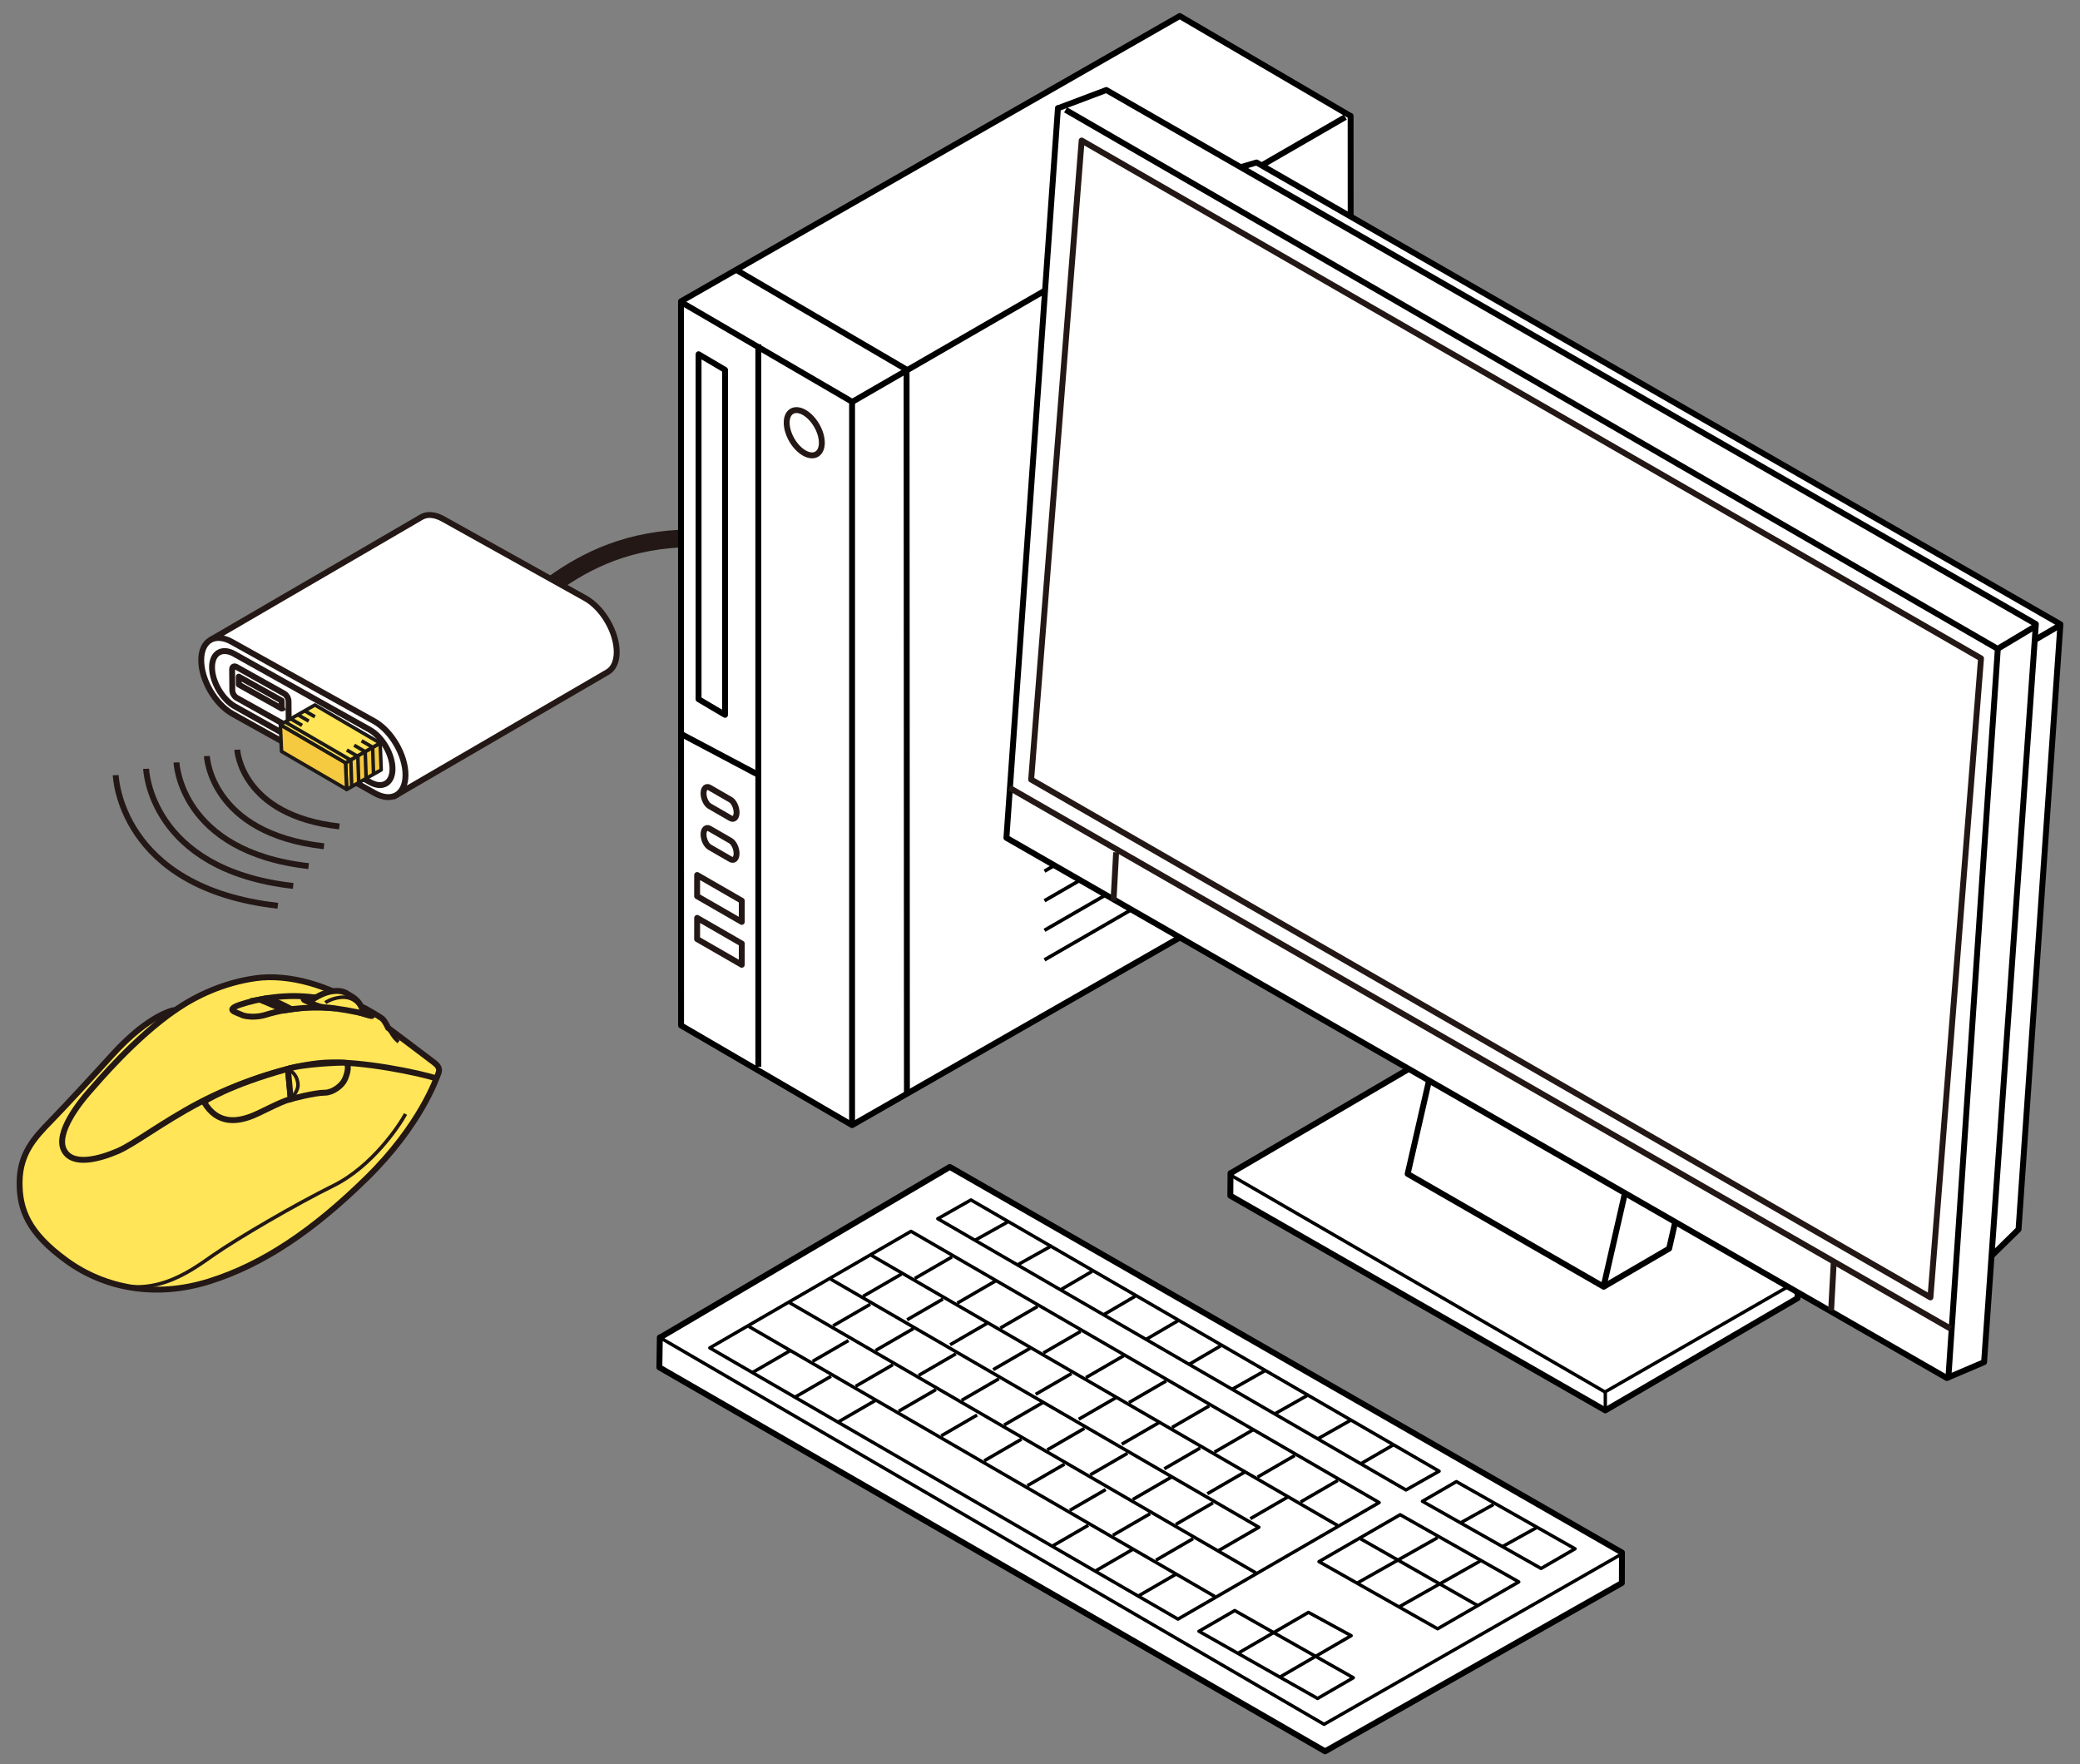 <?xml version="1.0" encoding="utf-8"?>
<!-- Generator: Adobe Illustrator 27.7.0, SVG Export Plug-In . SVG Version: 6.00 Build 0)  -->
<svg version="1.1" id="レイヤー_1" xmlns="http://www.w3.org/2000/svg" xmlns:xlink="http://www.w3.org/1999/xlink" x="0px"
	 y="0px" viewBox="0 0 250 212" enable-background="new 0 0 250 212" xml:space="preserve">
<rect x="0" y="0" width="250" height="212" fill="#808080" stroke="none"/>
<g>
	<path fill="none" stroke="#231815" stroke-width="2.126" stroke-linejoin="round" d="M126.209,106.409
		c14.321-11.746,6.105-26.172-22.243-37.17c-22.909-8.889-32.857-3.144-40.722,3.518"/>
	<g>
		<g>
			<g>
				<polygon fill="#FFFFFF" stroke="#000000" stroke-width="0.709" stroke-linejoin="round" points="81.858,123.238 81.849,36.22 
					141.797,1.927 162.312,13.935 162.333,13.923 162.374,100.898 102.415,135.22 				"/>
			</g>
			<polyline fill="none" stroke="#000000" stroke-width="0.709" stroke-linejoin="round" points="161.692,14.075 102.435,48.295 
				81.878,36.315 			"/>
			
				<line fill="none" stroke="#000000" stroke-width="0.709" stroke-linejoin="round" x1="102.413" y1="48.171" x2="102.413" y2="134.993"/>
		</g>
		<polygon fill="#FFFFFF" stroke="#231815" stroke-width="0.709" stroke-linejoin="round" points="89.153,115.948 89.157,113.404 
			83.792,110.313 83.787,112.857 		"/>
		<polygon fill="#FFFFFF" stroke="#231815" stroke-width="0.709" stroke-linejoin="round" points="89.153,110.795 89.157,108.251 
			83.792,105.161 83.787,107.704 		"/>
		
			<line fill="none" stroke="#000000" stroke-width="0.709" stroke-linejoin="round" x1="91.146" y1="41.381" x2="91.146" y2="128.205"/>
		
			<line fill="none" stroke="#000000" stroke-width="0.709" stroke-linejoin="round" x1="91.146" y1="93.121" x2="81.866" y2="88.208"/>
		<polyline fill="none" stroke="#000000" stroke-width="0.709" stroke-linejoin="round" points="88.428,32.4 108.942,44.408 
			108.964,44.396 109.005,131.371 		"/>
		<polygon fill="#FFFFFF" stroke="#000000" stroke-width="0.709" stroke-linejoin="round" points="87.144,85.911 83.963,84.032 
			83.963,42.573 87.144,44.451 		"/>
		<path fill="#FFFFFF" stroke="#231815" stroke-width="0.709" stroke-linejoin="round" d="M95.175,49.426
			c0.827-0.477,2.166,0.291,2.989,1.716c0.823,1.425,0.82,2.966-0.007,3.444c-0.827,0.477-2.166-0.291-2.989-1.716
			C94.345,51.445,94.348,49.903,95.175,49.426z"/>
		<path fill="none" stroke="#231815" stroke-width="0.709" stroke-miterlimit="10" d="M85.286,101.811l2.519,1.454
			c0.399,0.232,0.726-0.079,0.726-0.691l0,0c0-0.612-0.327-1.303-0.726-1.535l-2.519-1.454c-0.399-0.232-0.726,0.079-0.726,0.691
			l0,0C84.56,100.889,84.887,101.579,85.286,101.811z"/>
		<path fill="none" stroke="#231815" stroke-width="0.709" stroke-miterlimit="10" d="M85.286,96.882l2.519,1.454
			c0.399,0.232,0.726-0.079,0.726-0.691l0,0c0-0.612-0.327-1.303-0.726-1.535l-2.519-1.454c-0.399-0.232-0.726,0.079-0.726,0.691
			l0,0C84.56,95.96,84.887,96.65,85.286,96.882z"/>
		<g>
			
				<line fill="none" stroke="#000000" stroke-width="0.425" stroke-linejoin="round" x1="149.812" y1="101.341" x2="125.54" y2="115.357"/>
			
				<line fill="none" stroke="#000000" stroke-width="0.425" stroke-linejoin="round" x1="149.812" y1="97.787" x2="125.54" y2="111.803"/>
			
				<line fill="none" stroke="#000000" stroke-width="0.425" stroke-linejoin="round" x1="149.812" y1="94.233" x2="125.54" y2="108.25"/>
			
				<line fill="none" stroke="#000000" stroke-width="0.425" stroke-linejoin="round" x1="149.812" y1="90.68" x2="125.54" y2="104.696"/>
			
				<line fill="none" stroke="#000000" stroke-width="0.425" stroke-linejoin="round" x1="149.812" y1="87.126" x2="125.54" y2="101.142"/>
		</g>
	</g>
	<g>
		<path fill="#FFE557" stroke="#231815" stroke-width="0.709" stroke-miterlimit="10" d="M13.467,126.799
			c-1.747,1.929-5.431,5.939-7.374,7.93c-1.943,1.991-3.687,3.882-3.737,7.266c-0.05,3.384,1.046,6.171,5.63,9.506
			c4.584,3.334,10.712,4.529,17.19,2.488s12.506-6.121,18.934-12.442s8.321-11.87,8.595-12.591c0.274-0.722-0.349-1.095-0.648-1.344
			c-0.299-0.249-5.407-4.071-5.407-4.071s-0.348-0.806-0.697-1.104s-2.043-1.244-2.043-1.244c-0.299-0.199-0.598-0.199-0.598-0.199
			c-3.587-2.538-8.62-3.981-12.556-3.434c-3.936,0.547-7.253,2.158-9.616,3.782C21.14,121.342,18.107,121.677,13.467,126.799z"/>
		<path fill="none" stroke="#231815" stroke-width="0.709" stroke-miterlimit="10" d="M52.454,129.612
			c-1.967-0.656-9.092-2.149-13.377-1.901c-4.285,0.249-10.712,2.488-15.147,4.827c-4.434,2.339-7.823,4.977-9.816,5.823
			c-1.993,0.846-5.381,1.891-6.427-0.149c-1.046-2.04,1.893-5.723,2.99-6.967s5.58-6.569,10.463-9.904"/>
		<path fill="#FFE557" stroke="#231815" stroke-width="0.709" stroke-miterlimit="10" d="M34.608,128.458l0.334,3.633
			c-1.329,0.315-3.737,1.742-5.007,2.165c-1.271,0.423-3.762,1.045-5.431-1.841C24.503,132.415,27.457,130.422,34.608,128.458z"/>
		<path fill="none" stroke="#231815" stroke-width="0.709" stroke-miterlimit="10" d="M37.426,120.56c0,0-0.508-0.197-0.774-0.33
			c-0.266-0.133-0.249-0.398,0.166-0.398s1.594,0.033,1.594,0.033L37.426,120.56z"/>
		<path fill="none" stroke="#231815" stroke-width="0.709" stroke-miterlimit="10" d="M43.397,121.747c0,0,0.928,0.308,1.21,0.357
			c0.282,0.05-0.017-0.232-0.498-0.498c-0.482-0.265-0.88-0.514-0.88-0.514L43.397,121.747z"/>
		<path fill="none" stroke="#231815" stroke-width="0.709" stroke-miterlimit="10" d="M40.373,121.202
			c-2.355-0.209-5.432-0.184-8.496,0.774c0,0-1.299,0.431-2.645,0.066l-0.843-0.353c-0.81-0.311-0.533-0.608,0.473-0.946
			c2.126-0.713,5.647-1.377,9.049-0.839"/>
		<path fill="#FFFFFF" stroke="#231815" stroke-width="0.709" stroke-miterlimit="10" d="M31.208,120.127
			c0,0,1.82,0.737,2.982,1.305l0.866-0.131c0,0-1.876-1.022-2.976-1.331L31.208,120.127z"/>
		<path fill="none" stroke="#231815" stroke-width="0.425" stroke-miterlimit="10" d="M46.65,123.541
			c0.333,0.571,0.698,1.235,1.263,1.666"/>
		<g>
			<path fill="#FFE557" stroke="#231815" stroke-width="0.709" stroke-miterlimit="10" d="M42.382,119.815l-0.88-0.531
				c-0.332-0.149-0.963-0.315-2.01-0.066c-1.046,0.249-2.358,1.178-2.358,1.178s0.98,0.614,1.86,0.664
				c1.543,0.087,3.87,0.564,4.667,0.747C43.661,121.806,43.578,120.595,42.382,119.815z"/>
			<path fill="none" stroke="#231815" stroke-width="0.425" stroke-miterlimit="10" d="M43.585,121.428
				c-0.379-0.81-1.227-1.768-2.764-1.554c-1.071,0.149-1.719,0.622-1.719,0.622"/>
		</g>
		<g>
			<path fill="#FFE557" stroke="#231815" stroke-width="0.709" stroke-miterlimit="10" d="M34.608,128.458l0.334,3.633
				c0,0,2.79-0.763,4.111-0.771c0.934-0.006,2.018-0.821,2.367-1.543c0.349-0.722,0.676-2.031-0.024-2.058
				C40.695,127.692,36.267,127.886,34.608,128.458z"/>
			<path fill="none" stroke="#231815" stroke-width="0.425" stroke-miterlimit="10" d="M34.613,128.513
				c0.678,0.294,1.151,0.965,1.201,1.811c0.05,0.846-0.872,1.767-0.872,1.767"/>
		</g>
		<path fill="none" stroke="#231815" stroke-width="0.425" stroke-miterlimit="10" d="M48.743,133.883
			c-0.747,1.393-4.036,6.32-8.67,8.61c-4.634,2.289-11.51,6.32-14.449,8.361c-2.94,2.04-7.692,5.716-14.21,2.609"/>
	</g>
	<g>
		<g>
			<path fill="#FFFFFF" stroke="#231815" stroke-width="0.709" d="M47.251,95.774l25.764-14.993
				c0.683-0.389,1.107-1.226,1.109-2.419l0,0c0.004-2.371-1.661-5.254-3.722-6.436l-17.095-9.53
				c-1.031-0.593-1.966-0.646-2.642-0.255L25.296,76.911"/>
			<path fill="#FFFFFF" stroke="#231815" stroke-width="0.709" d="M48.739,93.14c0.006-2.373-1.66-5.255-3.719-6.439l-17.097-9.527
				c-2.059-1.183-3.735-0.215-3.738,2.155l0,0c-0.006,2.373,1.662,5.254,3.718,6.437l17.099,9.533
				C47.064,96.477,48.736,95.511,48.739,93.14L48.739,93.14z"/>
			<path fill="#FFFFFF" stroke="#231815" stroke-width="0.709" d="M47.177,92.414c0.005-1.729-1.21-3.831-2.71-4.694l-16.259-9.105
				c-1.5-0.862-2.722-0.157-2.724,1.571l0,0c-0.005,1.73,1.211,3.83,2.709,4.692l16.261,9.109
				C45.956,94.847,47.176,94.143,47.177,92.414L47.177,92.414z"/>
		</g>
		<g>
			<g>
				<path fill="none" stroke="#231815" stroke-width="0.709" stroke-linejoin="round" d="M37.932,88.499
					c0.004,0.332,0.241,0.733,0.531,0.895l5.729,3.201c0.291,0.162,0.523,0.025,0.52-0.308l-0.025-2.514
					c-0.003-0.332-0.24-0.733-0.531-0.895l-5.729-3.2c-0.291-0.162-0.522-0.024-0.52,0.308L37.932,88.499z"/>
				<polygon fill="none" stroke="#231815" stroke-width="0.709" stroke-linejoin="round" points="38.708,86.849 43.861,89.729 
					43.871,90.683 38.718,87.804 				"/>
			</g>
			
				<line fill="none" stroke="#231815" stroke-width="0.709" stroke-linejoin="round" x1="43.859" y1="90.673" x2="44.232" y2="90.532"/>
		</g>
		<g>
			<g>
				<path fill="none" stroke="#231815" stroke-width="0.709" stroke-linejoin="round" d="M27.922,82.972
					c0.004,0.333,0.241,0.734,0.531,0.896l5.729,3.201c0.291,0.162,0.523,0.024,0.52-0.308l-0.024-2.514
					c-0.003-0.332-0.241-0.733-0.531-0.895l-5.729-3.2c-0.29-0.162-0.522-0.025-0.519,0.308L27.922,82.972z"/>
				<polygon fill="none" stroke="#231815" stroke-width="0.709" stroke-linejoin="round" points="28.698,81.322 33.851,84.201 
					33.86,85.156 28.707,82.277 				"/>
			</g>
			<path fill="none" stroke="#231815" stroke-width="0.25" stroke-linejoin="round" d="M29.443,82.738"/>
			
				<line fill="none" stroke="#231815" stroke-width="0.709" stroke-linejoin="round" x1="33.849" y1="85.146" x2="34.222" y2="85.004"/>
		</g>
	</g>
	<g>
		<g>
			<polygon fill="#F5CA40" stroke="#1D1916" stroke-width="0.425" stroke-linejoin="round" points="41.661,94.884 45.816,92.523 
				45.692,89.309 41.538,91.669 			"/>
			<polygon fill="#F5CA40" stroke="#1D1916" stroke-width="0.425" stroke-linejoin="round" points="33.835,90.308 41.667,94.866 
				41.529,91.66 33.697,87.101 			"/>
			<polygon fill="#FFE557" stroke="#1D1916" stroke-width="0.425" stroke-linejoin="round" points="45.687,89.302 41.529,91.673 
				33.692,87.094 37.85,84.724 			"/>
		</g>
		<polyline fill="none" stroke="#1D1916" stroke-width="0.425" stroke-linejoin="round" points="43.121,94.137 43.01,90.909 
			41.683,90.137 		"/>
		<polyline fill="none" stroke="#1D1916" stroke-width="0.425" stroke-linejoin="round" points="42.276,94.583 42.165,91.356 
			34.267,86.766 		"/>
		<polyline fill="none" stroke="#1D1916" stroke-width="0.425" stroke-linejoin="round" points="44.005,93.564 43.894,90.336 
			42.567,89.564 		"/>
		<polyline fill="none" stroke="#1D1916" stroke-width="0.425" stroke-linejoin="round" points="44.898,93.033 44.786,89.805 
			43.46,89.033 		"/>
		<g>
			
				<line fill="none" stroke="#1D1916" stroke-width="0.425" stroke-linejoin="round" x1="36.309" y1="87.183" x2="34.982" y2="86.41"/>
			
				<line fill="none" stroke="#1D1916" stroke-width="0.425" stroke-linejoin="round" x1="37.106" y1="86.66" x2="35.779" y2="85.888"/>
			
				<line fill="none" stroke="#1D1916" stroke-width="0.425" stroke-linejoin="round" x1="37.849" y1="86.142" x2="36.522" y2="85.37"/>
		</g>
	</g>
	<g>
		<g>
			<polygon fill="#FFFFFF" stroke="#000000" stroke-width="0.709" stroke-linejoin="round" points="194.937,190.25 194.95,186.587 
				114.159,140.245 79.336,160.744 79.306,160.728 79.252,164.335 159.267,210.475 			"/>
		</g>
		<polyline fill="none" stroke="#000000" stroke-width="0.4" stroke-linejoin="round" points="194.95,186.743 159.143,207.232 
			79.377,160.786 		"/>
		<polygon fill="none" stroke="#000000" stroke-width="0.4" stroke-linejoin="round" points="158.528,187.677 172.79,195.75 
			182.548,190.113 168.287,182.039 		"/>
		
			<line fill="none" stroke="#000000" stroke-width="0.4" stroke-linejoin="round" x1="177.614" y1="192.964" x2="163.532" y2="184.935"/>
		
			<line fill="none" stroke="#000000" stroke-width="0.4" stroke-linejoin="round" x1="172.771" y1="184.805" x2="163.023" y2="190.315"/>
		<polygon fill="none" stroke="#000000" stroke-width="0.4" stroke-linejoin="round" points="144.102,196.05 158.364,204.125 
			162.664,201.633 148.403,193.558 		"/>
		<polyline fill="none" stroke="#000000" stroke-width="0.4" stroke-linejoin="round" points="148.72,198.739 157.268,193.776 
			162.401,196.578 153.853,201.541 		"/>
		
			<line fill="none" stroke="#000000" stroke-width="0.4" stroke-linejoin="round" x1="177.904" y1="187.607" x2="168.155" y2="193.117"/>
		<polygon fill="none" stroke="#000000" stroke-width="0.4" stroke-linejoin="round" points="170.963,180.426 185.225,188.5 
			189.308,186.136 175.047,178.061 		"/>
		
			<line fill="none" stroke="#000000" stroke-width="0.4" stroke-linejoin="round" x1="179.518" y1="180.806" x2="175.458" y2="183.064"/>
		
			<line fill="none" stroke="#000000" stroke-width="0.4" stroke-linejoin="round" x1="184.651" y1="183.608" x2="180.59" y2="185.866"/>
		<polygon fill="none" stroke="#000000" stroke-width="0.4" stroke-linejoin="round" points="85.31,161.991 141.583,194.589 
			165.768,180.58 109.496,147.98 		"/>
		<polygon fill="none" stroke="#000000" stroke-width="0.4" stroke-linejoin="round" points="112.712,146.468 168.985,179.067 
			172.973,176.809 116.701,144.209 		"/>
		
			<line fill="none" stroke="#000000" stroke-width="0.4" stroke-linejoin="round" x1="146.021" y1="191.873" x2="89.999" y2="159.416"/>
		
			<line fill="none" stroke="#000000" stroke-width="0.4" stroke-linejoin="round" x1="150.935" y1="189.024" x2="94.914" y2="156.57"/>
		<polyline fill="none" stroke="#000000" stroke-width="0.4" stroke-linejoin="round" points="99.829,153.722 151.309,183.547 
			146.492,186.336 		"/>
		
			<line fill="none" stroke="#000000" stroke-width="0.4" stroke-linejoin="round" x1="160.765" y1="183.331" x2="104.743" y2="150.875"/>
		<g>
			<g>
				
					<line fill="none" stroke="#000000" stroke-width="0.4" stroke-linejoin="round" x1="141.308" y1="189.208" x2="136.838" y2="191.797"/>
				
					<line fill="none" stroke="#000000" stroke-width="0.4" stroke-linejoin="round" x1="136.135" y1="186.212" x2="131.667" y2="188.8"/>
				
					<line fill="none" stroke="#000000" stroke-width="0.4" stroke-linejoin="round" x1="130.803" y1="183.309" x2="126.493" y2="185.805"/>
			</g>
			<g>
				
					<line fill="none" stroke="#000000" stroke-width="0.4" stroke-linejoin="round" x1="105.221" y1="168.303" x2="100.753" y2="170.893"/>
				
					<line fill="none" stroke="#000000" stroke-width="0.4" stroke-linejoin="round" x1="99.889" y1="165.4" x2="95.581" y2="167.894"/>
			</g>
			<g>
				
					<line fill="none" stroke="#000000" stroke-width="0.4" stroke-linejoin="round" x1="94.938" y1="162.345" x2="90.47" y2="164.933"/>
			</g>
		</g>
		<g>
			<g>
				
					<line fill="none" stroke="#000000" stroke-width="0.4" stroke-linejoin="round" x1="143.401" y1="184.917" x2="138.932" y2="187.508"/>
				
					<line fill="none" stroke="#000000" stroke-width="0.4" stroke-linejoin="round" x1="138.229" y1="181.921" x2="133.759" y2="184.511"/>
				
					<line fill="none" stroke="#000000" stroke-width="0.4" stroke-linejoin="round" x1="132.895" y1="179.018" x2="128.587" y2="181.514"/>
			</g>
			<g>
				
					<line fill="none" stroke="#000000" stroke-width="0.4" stroke-linejoin="round" x1="127.945" y1="175.965" x2="123.476" y2="178.553"/>
				
					<line fill="none" stroke="#000000" stroke-width="0.4" stroke-linejoin="round" x1="122.771" y1="172.966" x2="118.302" y2="175.557"/>
				
					<line fill="none" stroke="#000000" stroke-width="0.4" stroke-linejoin="round" x1="117.438" y1="170.064" x2="113.13" y2="172.56"/>
			</g>
			<g>
				
					<line fill="none" stroke="#000000" stroke-width="0.4" stroke-linejoin="round" x1="112.487" y1="167.009" x2="108.018" y2="169.599"/>
				
					<line fill="none" stroke="#000000" stroke-width="0.4" stroke-linejoin="round" x1="107.316" y1="164.012" x2="102.847" y2="166.602"/>
				
					<line fill="none" stroke="#000000" stroke-width="0.4" stroke-linejoin="round" x1="101.982" y1="161.109" x2="97.673" y2="163.605"/>
			</g>
		</g>
		<g>
			<g>
				
					<line fill="none" stroke="#000000" stroke-width="0.4" stroke-linejoin="round" x1="145.796" y1="180.615" x2="141.327" y2="183.203"/>
				
					<line fill="none" stroke="#000000" stroke-width="0.4" stroke-linejoin="round" x1="140.785" y1="177.525" x2="136.154" y2="180.208"/>
			</g>
			<g>
				
					<line fill="none" stroke="#000000" stroke-width="0.4" stroke-linejoin="round" x1="135.512" y1="174.657" x2="131.043" y2="177.247"/>
				
					<line fill="none" stroke="#000000" stroke-width="0.4" stroke-linejoin="round" x1="130.34" y1="171.66" x2="125.87" y2="174.251"/>
				
					<line fill="none" stroke="#000000" stroke-width="0.4" stroke-linejoin="round" x1="125.329" y1="168.571" x2="120.698" y2="171.254"/>
			</g>
			<g>
				
					<line fill="none" stroke="#000000" stroke-width="0.4" stroke-linejoin="round" x1="120.055" y1="165.703" x2="115.585" y2="168.293"/>
				
					<line fill="none" stroke="#000000" stroke-width="0.4" stroke-linejoin="round" x1="114.884" y1="162.706" x2="110.414" y2="165.296"/>
				
					<line fill="none" stroke="#000000" stroke-width="0.4" stroke-linejoin="round" x1="109.791" y1="159.663" x2="105.24" y2="162.3"/>
			</g>
			<g>
				
					<line fill="none" stroke="#000000" stroke-width="0.4" stroke-linejoin="round" x1="104.6" y1="156.748" x2="100.13" y2="159.338"/>
			</g>
		</g>
		<g>
			<g>
				
					<line fill="none" stroke="#000000" stroke-width="0.4" stroke-linejoin="round" x1="160.789" y1="177.922" x2="156.32" y2="180.512"/>
				
					<line fill="none" stroke="#000000" stroke-width="0.4" stroke-linejoin="round" x1="155.618" y1="174.925" x2="151.149" y2="177.516"/>
				
					<line fill="none" stroke="#000000" stroke-width="0.4" stroke-linejoin="round" x1="150.607" y1="171.836" x2="145.975" y2="174.517"/>
			</g>
			<g>
				
					<line fill="none" stroke="#000000" stroke-width="0.4" stroke-linejoin="round" x1="145.334" y1="168.967" x2="140.865" y2="171.556"/>
				
					<line fill="none" stroke="#000000" stroke-width="0.4" stroke-linejoin="round" x1="140.16" y1="165.97" x2="135.691" y2="168.561"/>
				
					<line fill="none" stroke="#000000" stroke-width="0.4" stroke-linejoin="round" x1="135.069" y1="162.928" x2="130.52" y2="165.564"/>
			</g>
			<g>
				
					<line fill="none" stroke="#000000" stroke-width="0.4" stroke-linejoin="round" x1="129.877" y1="160.013" x2="125.407" y2="162.602"/>
				
					<line fill="none" stroke="#000000" stroke-width="0.4" stroke-linejoin="round" x1="124.704" y1="157.016" x2="120.235" y2="159.605"/>
				
					<line fill="none" stroke="#000000" stroke-width="0.4" stroke-linejoin="round" x1="119.773" y1="153.88" x2="115.062" y2="156.61"/>
			</g>
			<g>
				
					<line fill="none" stroke="#000000" stroke-width="0.4" stroke-linejoin="round" x1="114.421" y1="151.058" x2="109.951" y2="153.649"/>
			</g>
		</g>
		<g>
			<g>
				
					<line fill="none" stroke="#000000" stroke-width="0.4" stroke-linejoin="round" x1="167.465" y1="173.651" x2="163.559" y2="175.914"/>
				
					<line fill="none" stroke="#000000" stroke-width="0.4" stroke-linejoin="round" x1="162.284" y1="170.715" x2="158.388" y2="172.918"/>
				
					<line fill="none" stroke="#000000" stroke-width="0.4" stroke-linejoin="round" x1="157.273" y1="167.626" x2="153.214" y2="169.92"/>
			</g>
			<g>
				
					<line fill="none" stroke="#000000" stroke-width="0.4" stroke-linejoin="round" x1="152" y1="164.757" x2="148.104" y2="166.959"/>
				
					<line fill="none" stroke="#000000" stroke-width="0.4" stroke-linejoin="round" x1="146.717" y1="161.745" x2="142.931" y2="163.963"/>
				
					<line fill="none" stroke="#000000" stroke-width="0.4" stroke-linejoin="round" x1="141.626" y1="158.703" x2="137.759" y2="160.966"/>
			</g>
			<g>
				
					<line fill="none" stroke="#000000" stroke-width="0.4" stroke-linejoin="round" x1="136.434" y1="155.788" x2="132.647" y2="158.005"/>
				
					<line fill="none" stroke="#000000" stroke-width="0.4" stroke-linejoin="round" x1="131.261" y1="152.791" x2="127.474" y2="155.008"/>
				
					<line fill="none" stroke="#000000" stroke-width="0.4" stroke-linejoin="round" x1="126.434" y1="149.702" x2="122.302" y2="152.012"/>
			</g>
			<g>
				
					<line fill="none" stroke="#000000" stroke-width="0.4" stroke-linejoin="round" x1="121.081" y1="146.879" x2="117.191" y2="149.051"/>
			</g>
		</g>
		<g>
			<g>
				
					<line fill="none" stroke="#000000" stroke-width="0.4" stroke-linejoin="round" x1="154.751" y1="179.928" x2="150.281" y2="182.517"/>
				
					<line fill="none" stroke="#000000" stroke-width="0.4" stroke-linejoin="round" x1="149.58" y1="176.932" x2="145.11" y2="179.52"/>
				
					<line fill="none" stroke="#000000" stroke-width="0.4" stroke-linejoin="round" x1="144.246" y1="174.027" x2="139.936" y2="176.524"/>
			</g>
			<g>
				
					<line fill="none" stroke="#000000" stroke-width="0.4" stroke-linejoin="round" x1="139.296" y1="170.973" x2="134.826" y2="173.562"/>
				
					<line fill="none" stroke="#000000" stroke-width="0.4" stroke-linejoin="round" x1="134.122" y1="167.977" x2="129.653" y2="170.565"/>
				
					<line fill="none" stroke="#000000" stroke-width="0.4" stroke-linejoin="round" x1="128.789" y1="165.073" x2="124.48" y2="167.569"/>
			</g>
			<g>
				
					<line fill="none" stroke="#000000" stroke-width="0.4" stroke-linejoin="round" x1="123.838" y1="162.019" x2="119.369" y2="164.608"/>
				
					<line fill="none" stroke="#000000" stroke-width="0.4" stroke-linejoin="round" x1="118.666" y1="159.022" x2="114.196" y2="161.612"/>
				
					<line fill="none" stroke="#000000" stroke-width="0.4" stroke-linejoin="round" x1="113.333" y1="156.119" x2="109.024" y2="158.614"/>
			</g>
		</g>
		
			<line fill="none" stroke="#000000" stroke-width="0.4" stroke-linejoin="round" x1="108.335" y1="153.129" x2="103.746" y2="155.787"/>
	</g>
	<g>
		<g>
			<polygon fill="#FFFFFF" stroke="#000000" stroke-width="0.709" stroke-linejoin="round" points="216.055,156.014 
				216.063,153.873 170.484,127.789 147.914,140.995 147.899,140.987 147.875,143.697 192.943,169.504 			"/>
			<polyline fill="none" stroke="#000000" stroke-width="0.4" stroke-linejoin="round" points="215.884,154.071 192.905,167.289 
				147.798,141.158 			"/>
			
				<line fill="none" stroke="#000000" stroke-width="0.4" stroke-linejoin="round" x1="192.945" y1="167.366" x2="192.945" y2="169.426"/>
		</g>
		<g>
			<g>
				<polygon fill="#FFFFFF" stroke="#000000" stroke-width="0.709" stroke-linejoin="round" points="200.617,150.057 
					207.42,120.252 184.482,107.131 176.632,111.725 176.005,111.291 169.189,141.08 192.751,154.642 				"/>
			</g>
			
				<line fill="none" stroke="#000000" stroke-width="0.709" stroke-linejoin="round" x1="199.551" y1="124.824" x2="192.751" y2="154.556"/>
		</g>
		<g>
			<g>
				<g>
					<polygon fill="#FFFFFF" stroke="#000000" stroke-width="0.709" stroke-linejoin="round" points="242.613,147.751 
						247.646,75.025 151.029,19.529 134.065,24.499 131.437,27.298 125.34,101.081 229.852,160.255 					"/>
				</g>
				
					<line fill="none" stroke="#000000" stroke-width="0.709" stroke-linejoin="round" x1="223.631" y1="89.112" x2="247.612" y2="75.138"/>
			</g>
		</g>
		<g>
			<g>
				<g>
					<polygon fill="#FFFFFF" stroke="#000000" stroke-width="0.709" stroke-linejoin="round" points="238.472,163.705 
						244.696,74.997 132.97,10.818 127.186,12.999 127.157,12.983 120.964,100.69 233.999,165.613 					"/>
				</g>
				<polyline fill="none" stroke="#000000" stroke-width="0.709" stroke-linejoin="round" points="128.077,13.201 240.101,77.978 
					244.679,75.239 				"/>
				
					<line fill="none" stroke="#000000" stroke-width="0.709" stroke-linejoin="round" x1="240.134" y1="77.796" x2="234.188" y2="165.467"/>
			</g>
		</g>
		<polygon fill="#FFFFFF" stroke="#231815" stroke-width="0.709" stroke-linejoin="round" points="232.023,155.923 123.937,93.686 
			130.007,16.889 238.103,79.124 		"/>
		
			<line fill="#FFFFFF" stroke="#231815" stroke-width="0.709" stroke-linejoin="round" x1="234.438" y1="159.682" x2="121.321" y2="94.675"/>
		
			<line fill="none" stroke="#231815" stroke-width="0.709" stroke-linejoin="round" x1="220.402" y1="151.669" x2="220.087" y2="157.497"/>
		
			<line fill="none" stroke="#231815" stroke-width="0.709" stroke-linejoin="round" x1="134.15" y1="102.433" x2="133.834" y2="108.262"/>
	</g>
	<g>
		<path fill="none" stroke="#231815" stroke-width="0.709" stroke-linejoin="round" d="M28.514,90.099
			c0,0,0.423,7.888,12.274,9.224"/>
		<path fill="none" stroke="#231815" stroke-width="0.709" stroke-linejoin="round" d="M24.863,90.864
			c0,0,0.416,9.302,14.076,10.842"/>
		<path fill="none" stroke="#231815" stroke-width="0.709" stroke-linejoin="round" d="M21.212,91.63
			c0,0,0.409,10.717,15.878,12.46"/>
		<path fill="none" stroke="#231815" stroke-width="0.709" stroke-linejoin="round" d="M17.561,92.395
			c0,0,0.402,12.131,17.679,14.078"/>
		<path fill="none" stroke="#231815" stroke-width="0.709" stroke-linejoin="round" d="M13.91,93.16
			c0,0,0.396,13.545,19.481,15.696"/>
	</g>
</g>
<g>
</g>
<g>
</g>
<g>
</g>
<g>
</g>
<g>
</g>
<g>
</g>
</svg>
